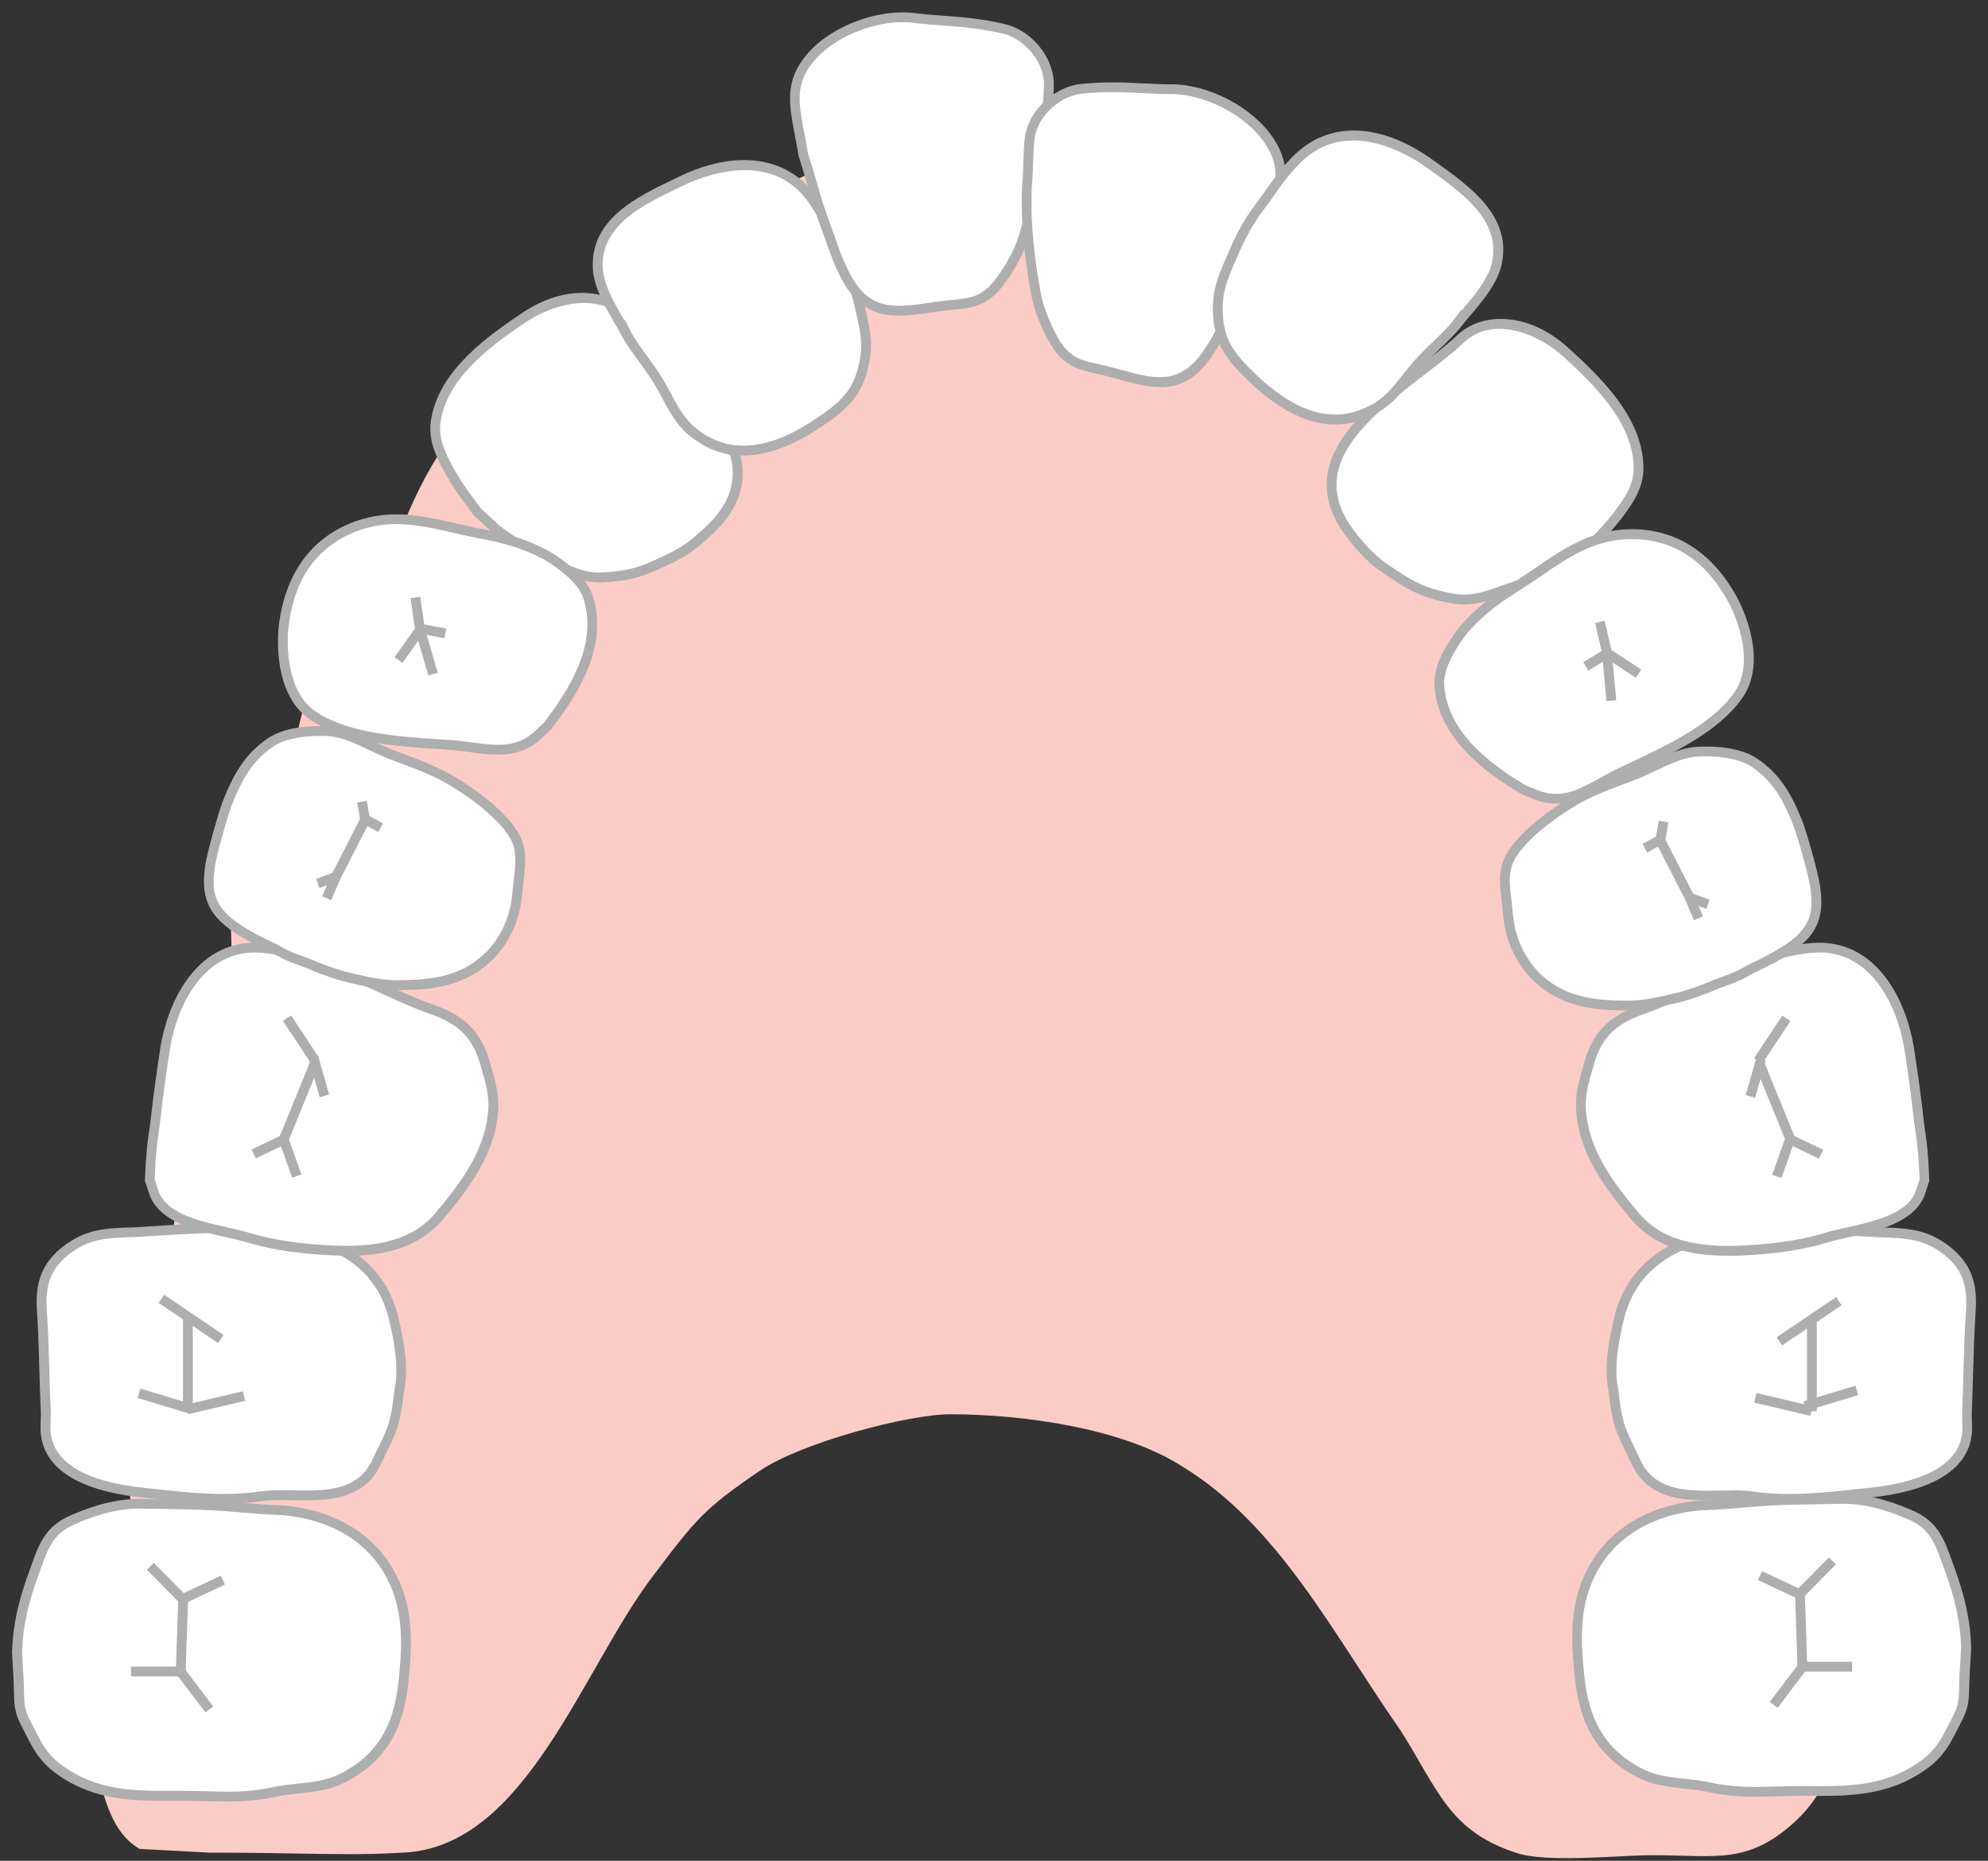 <svg width="156" height="146" viewBox="0 0 156 146" fill="none" xmlns="http://www.w3.org/2000/svg">
<rect x="0" y="0" width="156" height="146" fill="#333333" stroke="none"/>
<path d="M143.057 117.279C144.234 112.324 145.709 112.987 143.351 107.37C142.174 104.398 137.755 100.106 138.341 97.133C138.932 92.841 139.527 93.57 138.052 87.292C137.168 83.99 137.164 82.599 135.987 79.627C134.81 76.326 132.983 71.541 132.099 68.235C130.922 63.943 130.093 65.093 128.917 60.472C127.74 55.19 127.286 50.661 119.428 46.606C120.312 38.679 119.932 40.507 114.313 33.951C112.431 31.758 110.357 32.729 108.296 29.756C105.645 26.121 107.412 24.802 103.286 23.483C101.226 22.82 98.574 24.474 96.509 23.483C93.564 22.163 93.267 18.2 90.913 15.884C87.671 12.583 77.656 11.259 75.004 16.213C71.176 13.569 66.166 11.593 61.747 14.56C59.389 15.879 58.505 19.843 55.561 21.167C52.026 22.82 50.258 20.505 46.723 23.477C44.662 25.788 44.364 30.742 42.304 32.061C40.829 33.381 37.885 32.061 36.41 33.381C33.759 35.034 29.047 45.928 29.93 49.234C25.218 51.216 24.037 53.526 23.158 58.48C22.864 59.8 23.748 61.124 23.451 62.444C22.567 65.088 19.622 65.745 18.739 67.726C17.264 71.361 19.032 75.982 17.562 79.617C16.971 81.598 14.617 82.918 13.733 84.899C12.556 88.2 13.44 89.191 13.733 92.164C14.324 99.1 11.375 100.419 8.724 105.702C5.779 111.975 11.082 114.286 10.198 119.902C9.314 124.194 6.223 126.011 6.809 131.628C7.4 136.248 7.423 143.087 10.958 145.068L16.472 145.361C21.61 145.361 24.605 145.479 27.288 145.479C28.708 145.479 30.036 145.453 31.551 145.361C41.273 145.032 45.715 130.822 51.311 123.557C54.553 119.265 55.258 118.362 59.632 115.394C62.906 113.172 71.314 110.964 74.556 110.964C80.152 110.964 87.941 112.016 92.653 114.984C100.31 119.604 104.614 128.204 109.917 135.797C112.862 140.422 113.732 143.826 119.328 145.479C120.101 145.674 121.081 145.756 122.144 145.782C124.722 145.849 127.799 145.561 129.677 145.561C134.682 145.561 137.237 146.367 141.065 142.732C148.429 135.468 141.574 123.532 143.044 117.258L143.057 117.279Z" fill="#FBCCC5"/>
<path d="M57.001 33.926C55.292 30.666 51.535 27.616 49.513 25.064C47.44 22.364 43.359 23.303 40.906 25.064C38.078 26.949 34.686 29.526 34.188 33.105C33.998 34.548 34.614 35.708 35.246 36.899C36.123 38.409 36.38 38.681 37.473 40.18L38.936 41.515C40.727 42.907 41.538 43.092 43.359 44.098C43.749 44.314 44.129 44.514 44.514 44.688C45.356 45.079 46.198 45.335 47.193 45.289C48.764 45.227 49.888 45.022 51.273 44.411C53.419 43.461 54.034 43.092 55.543 41.71C58.417 39.081 58.32 36.442 57.001 33.921V33.926Z" fill="white"/>
<path d="M46.962 45.684C46.115 45.684 45.299 45.484 44.344 45.042C44 44.883 43.641 44.698 43.169 44.441C42.615 44.139 42.168 43.913 41.732 43.697C40.747 43.204 39.966 42.814 38.694 41.828L37.159 40.416L36.63 39.697C35.948 38.773 35.635 38.352 34.911 37.104L34.886 37.058C34.254 35.856 33.602 34.619 33.808 33.063C34.316 29.449 37.575 26.83 40.695 24.751C44.483 22.029 48.229 22.764 49.82 24.838C50.528 25.731 51.462 26.702 52.458 27.724C54.224 29.546 56.22 31.616 57.344 33.757C58.976 36.868 58.473 39.569 55.804 42.008C54.306 43.384 53.654 43.794 51.427 44.78C50.077 45.376 48.932 45.622 47.203 45.694C47.121 45.694 47.044 45.699 46.962 45.699V45.684ZM37.76 39.928L39.191 41.237C40.382 42.162 41.131 42.531 42.076 43.009C42.497 43.219 42.974 43.456 43.538 43.769C43.995 44.02 44.344 44.195 44.667 44.349C45.607 44.78 46.351 44.95 47.167 44.914C48.809 44.847 49.841 44.626 51.108 44.067C53.279 43.106 53.823 42.762 55.276 41.433C57.683 39.23 58.119 36.904 56.651 34.111C55.578 32.067 53.623 30.044 51.894 28.258C50.888 27.22 49.938 26.235 49.204 25.305C47.249 22.759 43.302 23.816 41.126 25.377C38.134 27.369 35.029 29.849 34.562 33.161C34.393 34.465 34.958 35.548 35.563 36.694C36.276 37.921 36.564 38.306 37.246 39.235L37.755 39.928H37.76Z" fill="#AEAEAE"/>
<path d="M67.787 25.529C67.73 25.241 67.663 24.948 67.591 24.635C67.196 22.905 66.817 21.436 66.006 19.891C65.154 18.207 64.8 17.113 63.696 15.583C61.228 12.159 56.927 12.523 53.422 14.223C50.614 15.583 46.842 17.211 46.899 20.856C46.899 22.494 48.048 24.271 48.91 25.76C48.828 25.596 48.741 25.426 48.669 25.252L49.147 26.165C49.075 26.032 48.992 25.893 48.91 25.76C49.691 27.3 50.825 28.512 51.672 29.929C52.051 30.555 52.349 31.151 52.662 31.711C53.201 32.681 53.776 33.538 54.864 34.257C57.933 36.393 61.412 35.094 64.312 33.117C66.196 31.854 67.33 30.843 67.792 28.563C68.043 27.418 67.982 26.525 67.787 25.529Z" fill="white"/>
<path d="M58.323 35.746C56.994 35.746 55.762 35.356 54.639 34.576C53.55 33.857 52.945 33.02 52.324 31.901C52.221 31.716 52.119 31.526 52.016 31.331C51.806 30.941 51.59 30.54 51.344 30.129C50.995 29.539 50.599 29 50.179 28.425C49.619 27.654 49.034 26.859 48.577 25.945L48.336 25.534C47.484 24.086 46.519 22.448 46.514 20.856C46.453 17.144 49.994 15.445 52.842 14.074L53.258 13.873C57.754 11.696 61.772 12.251 64.015 15.357C64.821 16.471 65.236 17.36 65.714 18.387C65.904 18.797 66.109 19.234 66.355 19.716C67.192 21.308 67.582 22.849 67.972 24.548C68.044 24.866 68.11 25.164 68.167 25.457C68.341 26.34 68.459 27.336 68.167 28.645C67.654 31.161 66.273 32.26 64.523 33.436C62.27 34.971 60.197 35.741 58.323 35.741V35.746ZM49.475 25.996C49.871 26.694 50.343 27.341 50.8 27.968C51.21 28.532 51.636 29.118 52.001 29.734C52.257 30.16 52.478 30.571 52.693 30.966C52.796 31.156 52.894 31.341 52.996 31.526C53.561 32.542 54.105 33.297 55.075 33.939C57.492 35.623 60.525 35.238 64.097 32.804C66.052 31.49 66.997 30.555 67.418 28.491C67.664 27.377 67.592 26.535 67.412 25.606C67.356 25.323 67.294 25.036 67.222 24.728C66.832 23.018 66.468 21.591 65.673 20.071C65.421 19.573 65.216 19.131 65.021 18.715C64.559 17.724 64.153 16.867 63.394 15.809C60.428 11.691 55.147 13.817 53.597 14.567L53.181 14.767C50.533 16.04 47.238 17.622 47.289 20.846C47.289 22.217 48.177 23.737 48.972 25.092L49.014 25.072L49.491 25.986H49.475V25.996Z" fill="#AEAEAE"/>
<path d="M82.059 10.18C82.094 8.983 82.331 7.556 82.3 6.411C82.151 4.367 80.437 2.663 78.8 2.278C76.034 1.626 74.027 1.703 71.743 1.415C69.12 1.087 65.548 2.283 63.655 4.455C61.622 6.796 62.464 8.686 63.034 12.167L63.388 13.291C63.993 15.355 64.07 15.787 64.881 18.015C65.317 19.211 65.543 19.951 65.964 20.875C66.087 21.152 66.231 21.445 66.406 21.773C68.33 25.373 71.071 24.32 74.299 23.966C76.003 23.802 77.101 23.812 78.338 22.256C78.718 21.768 79.061 21.244 79.374 20.7C79.795 19.961 80.155 19.18 80.391 18.333C81.166 15.833 81.884 12.886 82.048 10.185L82.059 10.18Z" fill="white"/>
<path d="M70.537 24.767C68.833 24.767 67.284 24.217 66.072 21.953C65.893 21.614 65.749 21.316 65.621 21.029C65.313 20.351 65.107 19.776 64.851 19.052C64.753 18.775 64.645 18.477 64.528 18.143C63.891 16.408 63.706 15.761 63.373 14.585C63.275 14.246 63.167 13.861 63.029 13.394L62.664 12.223C62.572 11.664 62.475 11.145 62.382 10.657C61.9 8.126 61.551 6.298 63.373 4.198C65.266 2.026 68.89 0.666 71.8 1.03C72.559 1.128 73.278 1.179 74.037 1.235C75.51 1.343 77.035 1.461 78.892 1.898C80.627 2.303 82.526 4.095 82.69 6.38C82.711 7.073 82.639 7.838 82.567 8.583C82.516 9.127 82.464 9.687 82.449 10.19V10.2C82.305 12.557 81.741 15.33 80.771 18.441C80.545 19.247 80.196 20.048 79.719 20.885C79.39 21.46 79.031 21.999 78.651 22.487C77.399 24.063 76.208 24.171 74.705 24.31L74.345 24.346C73.889 24.397 73.437 24.464 72.996 24.526C72.159 24.649 71.333 24.767 70.542 24.767H70.537ZM63.414 12.074L63.763 13.173C63.901 13.651 64.014 14.036 64.112 14.375C64.445 15.535 64.63 16.172 65.251 17.881C65.374 18.22 65.482 18.518 65.579 18.795C65.831 19.504 66.026 20.064 66.324 20.711C66.447 20.983 66.585 21.27 66.755 21.589C68.274 24.428 70.306 24.135 72.888 23.76C73.339 23.694 73.796 23.632 74.268 23.576L74.633 23.54C76.111 23.401 76.999 23.319 78.046 22.004C78.4 21.553 78.738 21.044 79.052 20.495C79.498 19.715 79.821 18.97 80.032 18.215C80.981 15.155 81.535 12.444 81.679 10.154C81.695 9.63 81.746 9.055 81.797 8.501C81.864 7.782 81.936 7.037 81.915 6.411C81.777 4.522 80.145 2.976 78.708 2.642C76.906 2.216 75.413 2.108 73.971 2.001C73.237 1.944 72.472 1.888 71.692 1.79C69.064 1.456 65.657 2.74 63.942 4.701C62.362 6.524 62.649 8.023 63.126 10.514C63.219 10.996 63.316 11.515 63.409 12.069L63.414 12.074Z" fill="#AEAEAE"/>
<path d="M30.72 123.708C29.58 121.47 27.666 119.986 25.408 119.185C24.309 118.794 23.139 118.553 21.923 118.492C20.353 118.43 19.608 118.343 17.879 118.204C15.729 118.029 13.64 118.045 11.248 117.988C9.349 117.942 7.604 118.43 5.849 119.185C3.837 120.001 3.401 121.321 2.708 123.267C1.892 125.464 1.389 127.415 1.328 129.674L1.394 130.861C1.589 133.186 1.302 133.72 1.928 135.04C2.744 136.611 3.165 137.756 4.597 138.809C8.143 141.417 11.879 140.796 15.708 140.919C17.72 140.981 19.537 141.042 21.487 140.606C22.139 140.467 22.806 140.395 23.473 140.323C24.602 140.2 25.716 140.077 26.701 139.599C30.345 137.838 31.412 135.014 31.726 131.307C31.977 128.668 31.977 126.091 30.72 123.703V123.708Z" fill="white"/>
<path d="M17.766 141.351C17.11 141.351 16.453 141.33 15.78 141.31H15.693C14.975 141.284 14.251 141.284 13.553 141.289C10.504 141.305 7.348 141.315 4.366 139.123C3.073 138.173 2.565 137.161 1.923 135.888C1.816 135.672 1.703 135.451 1.585 135.22C1.123 134.25 1.112 133.66 1.092 132.684C1.082 132.222 1.071 131.652 1.01 130.892L0.943 129.696C1 127.58 1.42 125.629 2.349 123.129L2.38 123.041C3.068 121.095 3.566 119.694 5.706 118.826C7.748 117.948 9.524 117.563 11.259 117.604C11.895 117.619 12.511 117.63 13.111 117.64C14.764 117.666 16.319 117.691 17.91 117.82L19.034 117.912C20.04 117.999 20.764 118.061 21.944 118.107C23.176 118.169 24.382 118.41 25.542 118.821C28.036 119.704 29.945 121.332 31.064 123.529C32.398 126.061 32.352 128.782 32.111 131.344C31.834 134.63 31.002 137.952 26.871 139.949C25.803 140.463 24.587 140.591 23.514 140.709L23.422 140.719C22.806 140.786 22.17 140.858 21.569 140.986C20.276 141.279 19.029 141.351 17.771 141.351H17.766ZM14.235 140.514C14.728 140.514 15.221 140.514 15.719 140.535H15.806C17.802 140.596 19.532 140.653 21.4 140.227C22.047 140.088 22.703 140.016 23.335 139.949L23.427 139.939C24.489 139.826 25.583 139.708 26.532 139.251C30.32 137.423 31.079 134.337 31.341 131.272C31.572 128.823 31.618 126.235 30.381 123.878C29.355 121.855 27.589 120.356 25.285 119.54C24.197 119.155 23.063 118.929 21.913 118.867C20.723 118.821 19.989 118.759 18.978 118.672L17.859 118.58C16.293 118.451 14.749 118.431 13.111 118.4C12.511 118.39 11.89 118.379 11.254 118.364C9.596 118.318 7.984 118.682 6.014 119.529C4.192 120.269 3.786 121.409 3.119 123.293L3.088 123.385C2.18 125.84 1.785 127.657 1.728 129.675L1.795 130.83C1.857 131.601 1.872 132.186 1.882 132.658C1.903 133.588 1.908 134.055 2.293 134.866C2.411 135.087 2.524 135.313 2.632 135.529C3.253 136.761 3.699 137.649 4.844 138.491C7.62 140.53 10.499 140.519 13.573 140.509C13.799 140.509 14.03 140.509 14.261 140.509L14.235 140.514Z" fill="#AEAEAE"/>
<path d="M13.988 125.479L13.796 131.134L14.566 131.16L14.757 125.505L13.988 125.479Z" fill="#AEAEAE"/>
<path d="M17.326 123.628L14.187 125.105L14.515 125.802L17.654 124.324L17.326 123.628Z" fill="#AEAEAE"/>
<path d="M12.066 122.619L11.518 123.16L14.093 125.768L14.641 125.227L12.066 122.619Z" fill="#AEAEAE"/>
<path d="M14.473 130.908L13.86 131.374L16.119 134.357L16.733 133.892L14.473 130.908Z" fill="#AEAEAE"/>
<path d="M14.175 130.759H10.279V131.529H14.175V130.759Z" fill="#AEAEAE"/>
<path d="M30.91 103.522C30.058 99.892 27.533 98.038 24.398 97.139C19.999 95.876 14.395 96.482 10.469 96.677C8.329 96.754 6.887 96.78 5.157 98.12C3.556 99.404 3.145 100.836 3.284 102.854C3.469 105.56 3.469 108.266 3.592 110.905C3.582 111.28 3.576 111.593 3.566 111.911C3.474 115.67 7.97 116.794 11.357 117.128C14.303 117.452 17.433 117.842 20.395 117.41C21.447 117.262 22.447 117.313 23.494 117.328C23.946 117.333 24.403 117.333 24.88 117.308C26.953 117.231 28.698 116.615 29.561 114.684C29.961 113.811 30.674 112.502 30.905 111.603C31.208 110.433 31.193 109.935 31.341 108.995C31.695 107.306 31.305 105.221 30.91 103.517V103.522Z" fill="white"/>
<path d="M17.536 117.982C15.622 117.982 13.692 117.772 11.804 117.561L11.316 117.51C5.922 116.976 3.11 115.04 3.182 111.903L3.207 110.897C3.156 109.844 3.125 108.756 3.094 107.657C3.053 106.091 3.007 104.473 2.899 102.882C2.74 100.561 3.325 99.098 4.916 97.824C6.718 96.428 8.237 96.376 10.341 96.299H10.454C11.013 96.269 11.614 96.233 12.24 96.192C15.997 95.96 20.677 95.673 24.501 96.772C28.211 97.84 30.495 100.078 31.28 103.436C31.701 105.244 32.086 107.328 31.717 109.084C31.676 109.356 31.645 109.608 31.614 109.844C31.547 110.378 31.491 110.881 31.275 111.708C31.096 112.401 30.659 113.294 30.274 114.08C30.141 114.357 30.013 114.619 29.905 114.85C29.089 116.668 27.447 117.602 24.891 117.695C24.383 117.725 23.895 117.72 23.485 117.715L22.971 117.705C22.109 117.69 21.298 117.669 20.446 117.792C19.482 117.931 18.506 117.987 17.531 117.987L17.536 117.982ZM17.608 96.741C15.761 96.741 13.939 96.854 12.291 96.957C11.66 96.998 11.06 97.034 10.495 97.059H10.377C8.345 97.136 7 97.182 5.399 98.425C4.013 99.529 3.531 100.766 3.674 102.825C3.787 104.437 3.828 106.06 3.875 107.636C3.905 108.73 3.936 109.813 3.987 110.886L3.962 111.918C3.88 115.292 7.965 116.406 11.403 116.745L11.896 116.801C14.698 117.109 17.603 117.433 20.349 117.027C21.262 116.899 22.145 116.914 23.002 116.935L23.51 116.945C23.905 116.945 24.378 116.955 24.87 116.924C27.149 116.842 28.529 116.082 29.222 114.532C29.33 114.296 29.463 114.024 29.602 113.741C29.972 112.986 30.387 112.134 30.547 111.513C30.747 110.737 30.803 110.28 30.865 109.746C30.895 109.5 30.926 109.243 30.972 108.94C31.316 107.302 30.926 105.233 30.547 103.611C29.818 100.504 27.775 98.507 24.301 97.511C22.248 96.921 19.918 96.746 17.619 96.746L17.608 96.741Z" fill="#AEAEAE"/>
<path d="M15.13 103.266H14.36V110.572H15.13V103.266Z" fill="#AEAEAE"/>
<path d="M12.882 101.588L12.45 102.226L17.113 105.383L17.544 104.745L12.882 101.588Z" fill="#AEAEAE"/>
<path d="M19.062 109.158L14.66 110.194L14.837 110.944L19.238 109.908L19.062 109.158Z" fill="#AEAEAE"/>
<path d="M11.024 108.949L10.8 109.686L14.877 110.923L15.1 110.186L11.024 108.949Z" fill="#AEAEAE"/>
<path d="M38.001 83.218C37.667 82.125 37.18 81.313 36.518 80.677C35.81 79.999 34.896 79.522 33.731 79.131C29.399 77.56 25.191 74.731 20.48 74.356C16.082 74.043 13.608 78.151 12.946 82.299C12.679 83.983 12.376 86.232 12.186 87.927C12.063 89.123 11.873 89.436 11.745 92.579L12.094 93.641C13.038 96.091 17.211 96.44 19.346 97.066C21.168 97.631 23.174 97.918 25.058 98.047C25.699 98.093 26.351 98.129 27.003 98.134C29.784 98.16 32.535 97.662 34.419 95.469C36.431 93.082 38.437 90.442 38.689 87.177C38.817 85.796 38.376 84.538 37.996 83.218H38.001Z" fill="white"/>
<path d="M27.213 98.521C27.141 98.521 27.074 98.521 27.008 98.521C26.412 98.521 25.771 98.485 25.042 98.434C22.856 98.29 20.905 97.951 19.248 97.438C18.822 97.315 18.298 97.197 17.739 97.073C15.435 96.56 12.571 95.923 11.75 93.787L11.37 92.642V92.57C11.467 90.301 11.591 89.49 11.698 88.771C11.739 88.494 11.78 88.232 11.816 87.898C12.006 86.199 12.309 83.929 12.576 82.25C13.217 78.22 15.681 73.635 20.515 73.984C23.749 74.24 26.746 75.627 29.645 76.967C31.031 77.609 32.463 78.271 33.869 78.779C35.142 79.205 36.076 79.724 36.789 80.407C37.513 81.095 38.032 81.983 38.375 83.113L38.514 83.59C38.853 84.74 39.197 85.932 39.084 87.22C38.822 90.599 36.789 93.274 34.721 95.728C32.591 98.203 29.466 98.532 27.218 98.532L27.213 98.521ZM12.135 92.529L12.463 93.525C13.13 95.261 15.773 95.846 17.898 96.319C18.468 96.447 19.007 96.565 19.463 96.699C21.07 97.197 22.963 97.52 25.093 97.664C25.807 97.715 26.438 97.746 27.013 97.751C27.069 97.751 27.126 97.751 27.182 97.751C30.436 97.751 32.648 96.945 34.131 95.22C36.112 92.868 38.067 90.306 38.309 87.148C38.411 85.998 38.098 84.93 37.77 83.801L37.631 83.334C37.323 82.317 36.882 81.567 36.251 80.961C35.619 80.361 34.783 79.898 33.608 79.508C32.16 78.985 30.713 78.312 29.312 77.665C26.474 76.351 23.538 74.995 20.449 74.749C16.133 74.436 13.915 78.661 13.325 82.368C13.058 84.037 12.755 86.291 12.571 87.98C12.535 88.324 12.494 88.596 12.448 88.889C12.345 89.582 12.227 90.363 12.135 92.534V92.529Z" fill="#AEAEAE"/>
<path d="M24.403 83.14L21.904 89.269L22.617 89.559L25.116 83.431L24.403 83.14Z" fill="#AEAEAE"/>
<path d="M22.613 89.228L21.888 89.486L22.924 92.403L23.649 92.145L22.613 89.228Z" fill="#AEAEAE"/>
<path d="M22.098 89.067L19.741 90.194L20.073 90.889L22.43 89.763L22.098 89.067Z" fill="#AEAEAE"/>
<path d="M24.991 82.949L24.251 83.161L25.09 86.093L25.83 85.881L24.991 82.949Z" fill="#AEAEAE"/>
<path d="M22.843 79.673L22.201 80.099L24.414 83.442L25.055 83.017L22.843 79.673Z" fill="#AEAEAE"/>
<path d="M40.425 65.689C40.168 65.212 39.793 64.74 39.367 64.288C38.341 63.194 36.965 62.208 35.903 61.546C34.271 60.478 32.388 59.852 30.566 59.158C29.123 58.594 27.553 57.587 25.983 57.397C24.474 57.274 22.452 57.423 21.22 58.265C19.454 59.472 18.623 61.022 17.807 63.097C17.432 64.165 16.652 66.87 16.488 67.959C16.031 71.009 17.037 72.349 21.523 74.428L22.328 74.87C23.555 75.445 23.724 75.368 24.664 75.81C25.48 76.123 26.537 76.528 27.414 76.713C28.466 76.965 29.385 77.18 30.381 77.263C30.632 77.283 30.889 77.299 31.156 77.299C33.917 77.299 36.468 77.001 38.541 74.86C39.86 73.417 40.486 71.717 40.614 69.833C40.737 68.39 41.117 67.004 40.425 65.684V65.689Z" fill="white"/>
<path d="M31.156 77.685C30.879 77.685 30.612 77.665 30.351 77.644C29.334 77.562 28.416 77.341 27.353 77.09C26.399 76.884 25.27 76.448 24.526 76.16C24.079 75.955 23.828 75.868 23.54 75.765C23.212 75.652 22.837 75.524 22.165 75.21L21.338 74.759C16.75 72.633 15.621 71.154 16.109 67.894C16.283 66.744 17.089 63.966 17.443 62.96C18.305 60.772 19.198 59.175 21.005 57.938C22.637 56.824 25.254 56.942 26.014 57.009C27.163 57.147 28.262 57.666 29.324 58.174C29.807 58.405 30.263 58.621 30.71 58.796L31.464 59.078C33.045 59.668 34.677 60.274 36.119 61.219C36.93 61.727 38.48 62.77 39.655 64.022C40.153 64.551 40.517 65.039 40.769 65.506C41.38 66.677 41.236 67.879 41.092 69.039C41.056 69.316 41.026 69.588 41 69.871C40.861 71.955 40.148 73.675 38.829 75.123C36.535 77.49 33.671 77.685 31.161 77.685H31.156ZM25.044 57.743C23.776 57.743 22.344 57.959 21.436 58.58C19.783 59.709 18.988 61.142 18.162 63.232C17.777 64.325 17.022 66.97 16.863 68.012C16.463 70.697 17.099 71.95 21.682 74.076L22.509 74.528C23.125 74.815 23.458 74.928 23.787 75.041C24.084 75.144 24.366 75.241 24.823 75.452C25.521 75.719 26.619 76.14 27.492 76.33C28.559 76.581 29.453 76.797 30.412 76.874C30.659 76.895 30.9 76.91 31.156 76.91C34.154 76.91 36.391 76.52 38.264 74.589C39.455 73.285 40.102 71.714 40.23 69.804C40.256 69.506 40.292 69.224 40.322 68.936C40.456 67.848 40.579 66.816 40.081 65.861C39.861 65.45 39.532 65.019 39.086 64.541C37.972 63.355 36.484 62.354 35.698 61.861C34.323 60.962 32.732 60.367 31.192 59.792L30.428 59.504C29.955 59.319 29.463 59.088 28.991 58.862C27.985 58.385 26.943 57.887 25.932 57.769C25.649 57.743 25.352 57.733 25.039 57.733L25.044 57.743Z" fill="#AEAEAE"/>
<path d="M28.318 64.121L25.996 68.66L26.682 69.011L29.003 64.472L28.318 64.121Z" fill="#AEAEAE"/>
<path d="M26.199 68.451L24.803 68.954L25.064 69.678L26.46 69.176L26.199 68.451Z" fill="#AEAEAE"/>
<path d="M25.983 68.691L25.284 70.324L25.992 70.627L26.69 68.994L25.983 68.691Z" fill="#AEAEAE"/>
<path d="M28.782 62.833L28.024 62.967L28.276 64.398L29.034 64.264L28.782 62.833Z" fill="#AEAEAE"/>
<path d="M28.858 63.959L28.492 64.637L29.685 65.28L30.05 64.602L28.858 63.959Z" fill="#AEAEAE"/>
<path d="M42.916 43.584C42.823 43.532 42.721 43.495 42.629 43.443C41.033 42.58 39.217 42.14 37.434 41.825C33.919 41.115 30.972 39.971 27.45 41.492C24.161 42.915 22.607 45.825 22.234 49.342C22.044 51.778 22.502 54.841 24.664 56.221C27.571 58.119 32.135 58.214 35.463 58.463C36.201 58.515 36.907 58.629 37.598 58.717C39.17 58.916 40.629 58.967 42.014 57.86L42.928 57.016C45.129 54.194 47.379 50.475 46.127 46.78C45.68 45.472 44.065 44.28 42.916 43.584Z" fill="white"/>
<path d="M41.03 58.867C39.869 59.323 38.683 59.237 37.548 59.098C37.356 59.074 37.163 59.045 36.967 59.022C36.466 58.954 35.954 58.885 35.432 58.847C35.073 58.817 34.694 58.795 34.309 58.77C31.109 58.553 27.125 58.291 24.454 56.543C21.732 54.804 21.728 50.906 21.853 49.313C22.277 45.323 24.157 42.5 27.299 41.135C30.347 39.828 32.997 40.426 35.801 41.068C36.359 41.196 36.928 41.326 37.51 41.445C39.057 41.72 41.066 42.162 42.809 43.105C42.844 43.124 42.884 43.141 42.919 43.161C42.981 43.191 43.048 43.221 43.105 43.253C44.149 43.891 45.975 45.172 46.482 46.66C47.835 50.669 45.27 54.627 43.221 57.257L43.178 57.301L42.268 58.144C41.861 58.469 41.446 58.704 41.025 58.869L41.03 58.867ZM27.889 41.725C27.793 41.763 27.698 41.8 27.599 41.844C24.686 43.103 23.009 45.643 22.614 49.383C22.527 50.51 22.425 54.339 24.867 55.896C27.373 57.532 31.247 57.793 34.36 57.999C34.75 58.023 35.125 58.052 35.487 58.075C36.032 58.115 36.556 58.185 37.068 58.255C37.26 58.279 37.453 58.308 37.642 58.327C39.138 58.512 40.479 58.587 41.77 57.55L42.64 56.746C44.575 54.26 46.992 50.542 45.76 46.9C45.333 45.644 43.674 44.492 42.718 43.913C42.681 43.888 42.637 43.873 42.597 43.855C42.544 43.832 42.49 43.809 42.44 43.779C40.803 42.894 38.954 42.483 37.364 42.197C36.764 42.074 36.191 41.947 35.626 41.815C32.925 41.199 30.581 40.663 27.887 41.72L27.889 41.725Z" fill="#AEAEAE"/>
<path d="M32.577 49.455L33.612 52.998L34.351 52.783L33.316 49.239L32.577 49.455Z" fill="#AEAEAE"/>
<path d="M32.685 49.134L30.957 51.565L31.585 52.011L33.312 49.581L32.685 49.134Z" fill="#AEAEAE"/>
<path d="M32.212 46.937L32.575 49.395L33.337 49.283L32.973 46.825L32.212 46.937Z" fill="#AEAEAE"/>
<path d="M33.074 48.962L32.937 49.72L34.877 50.071L35.014 49.313L33.074 48.962Z" fill="#AEAEAE"/>
<path d="M128.582 36.809C128.612 33.19 125.635 30.146 123.12 27.867C120.958 25.765 117.055 24.235 114.607 26.601C112.237 28.829 108.067 31.292 105.897 34.266C104.223 36.56 103.737 39.161 106.193 42.184C107.483 43.773 108.037 44.234 110.02 45.484C111.305 46.293 112.382 46.66 113.926 46.953C114.904 47.145 115.775 47.009 116.664 46.752C117.066 46.636 117.471 46.493 117.893 46.338C119.843 45.611 120.672 45.552 122.649 44.434L124.287 43.328C125.595 42.002 125.884 41.77 126.973 40.411C127.768 39.319 128.552 38.268 128.577 36.813L128.582 36.809Z" fill="white"/>
<path d="M114.093 47.371C114.011 47.359 113.935 47.348 113.855 47.331C112.159 47.011 111.063 46.599 109.817 45.806C107.763 44.509 107.174 44.001 105.894 42.42C103.613 39.615 103.512 36.875 105.585 34.032C107.012 32.08 109.291 30.326 111.305 28.783C112.436 27.913 113.507 27.096 114.339 26.312C116.212 24.498 120.026 24.323 123.381 27.584C126.152 30.093 128.991 33.157 128.962 36.807C128.931 38.376 128.104 39.509 127.303 40.604L127.27 40.646C126.366 41.773 125.999 42.145 125.188 42.958L124.5 43.645L122.862 44.751C121.429 45.56 120.606 45.827 119.553 46.169C119.095 46.319 118.615 46.476 118.028 46.695C117.517 46.884 117.135 47.014 116.776 47.121C115.767 47.418 114.93 47.496 114.093 47.371ZM118.423 25.86C117.143 25.67 115.872 25.912 114.872 26.879C114.004 27.695 112.921 28.525 111.773 29.403C109.8 30.916 107.568 32.629 106.206 34.493C104.343 37.045 104.437 39.41 106.49 41.937C107.731 43.466 108.218 43.887 110.225 45.156C111.401 45.897 112.389 46.267 113.999 46.573C114.8 46.729 115.567 46.672 116.559 46.383C116.901 46.283 117.272 46.157 117.761 45.975C118.366 45.749 118.872 45.585 119.32 45.439C120.328 45.111 121.124 44.851 122.461 44.099L124.041 43.032L124.646 42.421C125.463 41.603 125.798 41.263 126.677 40.169C127.452 39.111 128.169 38.127 128.195 36.802C128.22 33.458 125.513 30.553 122.856 28.149C121.758 27.088 120.083 26.102 118.418 25.854L118.423 25.86Z" fill="#AEAEAE"/>
<path d="M99.573 11.021C97.961 8.634 94.569 7.001 91.926 7.001C89.626 7.001 87.645 6.677 84.818 6.975C83.139 7.155 81.23 8.634 80.83 10.641C80.655 11.771 80.717 13.219 80.599 14.41C80.424 17.111 80.773 20.13 81.23 22.702C81.364 23.57 81.62 24.391 81.949 25.177C82.19 25.757 82.467 26.317 82.785 26.851C83.822 28.545 84.91 28.674 86.578 29.048C89.739 29.803 92.326 31.184 94.687 27.852C94.897 27.549 95.077 27.277 95.236 27.015C95.77 26.152 96.083 25.444 96.668 24.309C97.751 22.204 97.879 21.778 98.736 19.806L99.229 18.733C100.23 15.35 101.297 13.583 99.573 11.006V11.021Z" fill="white"/>
<path d="M91.029 30.367C89.992 30.367 88.914 30.075 87.816 29.772C87.385 29.654 86.943 29.53 86.492 29.422L86.148 29.346C84.67 29.022 83.505 28.76 82.458 27.05C82.14 26.516 81.852 25.936 81.596 25.325C81.226 24.437 80.98 23.595 80.857 22.763C80.287 19.564 80.071 16.74 80.22 14.389C80.272 13.875 80.287 13.316 80.302 12.771C80.328 12.027 80.349 11.257 80.451 10.589C80.903 8.325 83.007 6.785 84.783 6.595C86.687 6.394 88.211 6.466 89.684 6.543C90.444 6.579 91.162 6.615 91.932 6.615C94.862 6.615 98.285 8.417 99.897 10.805C101.447 13.121 100.872 14.892 100.077 17.341C99.923 17.814 99.758 18.317 99.599 18.861L99.579 18.912L99.086 19.985C98.896 20.422 98.737 20.786 98.599 21.115C98.116 22.239 97.849 22.861 97.007 24.504C96.843 24.817 96.705 25.099 96.576 25.361C96.233 26.049 95.956 26.599 95.565 27.235C95.401 27.502 95.222 27.779 95.006 28.093C93.759 29.854 92.43 30.383 91.034 30.383L91.029 30.367ZM87.292 7.226C86.538 7.226 85.737 7.257 84.86 7.355C83.397 7.509 81.58 8.838 81.206 10.713C81.113 11.318 81.093 12.063 81.067 12.787C81.052 13.341 81.031 13.921 80.98 14.445C80.836 16.725 81.046 19.487 81.606 22.635C81.724 23.415 81.95 24.196 82.299 25.027C82.54 25.608 82.812 26.152 83.11 26.655C83.982 28.088 84.855 28.277 86.302 28.596L86.656 28.673C87.123 28.786 87.57 28.909 88.011 29.027C90.52 29.715 92.501 30.259 94.365 27.631C94.57 27.333 94.744 27.071 94.898 26.814C95.273 26.203 95.54 25.674 95.879 24.997C96.012 24.735 96.15 24.452 96.315 24.134C97.146 22.517 97.408 21.906 97.885 20.797C98.024 20.473 98.183 20.104 98.378 19.657L98.86 18.604C99.019 18.065 99.184 17.562 99.338 17.095C100.118 14.687 100.59 13.233 99.25 11.231C97.793 9.069 94.575 7.38 91.922 7.38C91.136 7.38 90.372 7.344 89.638 7.303C88.883 7.267 88.114 7.226 87.287 7.226H87.292Z" fill="#AEAEAE"/>
<path d="M152.902 122.888C152.209 120.942 151.773 119.623 149.761 118.806C148.001 118.051 146.261 117.569 144.362 117.61C141.97 117.666 139.882 117.651 137.731 117.826C136.002 117.964 135.252 118.051 133.687 118.113C132.476 118.175 131.301 118.416 130.202 118.806C127.949 119.607 126.035 121.091 124.896 123.33C123.638 125.717 123.638 128.295 123.89 130.934C124.203 134.641 125.27 137.47 128.914 139.226C129.905 139.698 131.013 139.827 132.142 139.95C132.804 140.022 133.477 140.094 134.128 140.232C136.074 140.674 137.895 140.607 139.907 140.546C143.736 140.417 147.472 141.044 151.018 138.435C152.45 137.383 152.871 136.238 153.687 134.667C154.313 133.347 154.026 132.813 154.221 130.487L154.288 129.301C154.226 127.037 153.723 125.091 152.907 122.893L152.902 122.888Z" fill="white"/>
<path d="M137.844 140.972C136.581 140.972 135.334 140.895 134.041 140.602C133.446 140.474 132.809 140.407 132.193 140.335L132.101 140.325C131.028 140.212 129.817 140.078 128.75 139.57C124.613 137.573 123.787 134.251 123.51 130.96C123.269 128.397 123.222 125.676 124.557 123.145C125.67 120.952 127.585 119.325 130.079 118.437C131.234 118.026 132.445 117.785 133.672 117.723C134.852 117.677 135.581 117.615 136.587 117.528L137.705 117.435C139.296 117.307 140.851 117.281 142.504 117.256C143.104 117.245 143.72 117.235 144.362 117.22C146.112 117.179 147.877 117.569 149.925 118.447C152.055 119.315 152.553 120.716 153.24 122.657L153.276 122.75C154.205 125.25 154.621 127.201 154.683 129.281L154.616 130.503C154.554 131.273 154.539 131.848 154.529 132.305C154.508 133.28 154.498 133.866 154.041 134.826C153.913 135.067 153.805 135.293 153.697 135.504C153.056 136.777 152.548 137.788 151.254 138.738C148.273 140.931 145.111 140.92 142.068 140.905C141.365 140.905 140.641 140.9 139.928 140.926H139.84C139.168 140.946 138.511 140.967 137.854 140.967L137.844 140.972ZM144.613 117.99C144.531 117.99 144.449 117.99 144.367 117.99C143.725 118.005 143.11 118.016 142.504 118.026C140.867 118.052 139.322 118.077 137.757 118.206L136.643 118.298C135.627 118.385 134.893 118.447 133.697 118.493C132.548 118.555 131.413 118.775 130.325 119.166C128.021 119.982 126.256 121.481 125.229 123.499C123.987 125.861 124.033 128.449 124.264 130.893C124.526 133.958 125.286 137.049 129.073 138.877C130.023 139.329 131.116 139.447 132.173 139.565L132.265 139.575C132.902 139.642 133.553 139.714 134.195 139.853C136.073 140.279 137.798 140.222 139.794 140.161H139.881C140.61 140.135 141.339 140.135 142.047 140.14C145.106 140.155 148.001 140.161 150.777 138.122C151.921 137.28 152.368 136.392 152.989 135.16C153.097 134.944 153.21 134.718 153.333 134.482C153.713 133.686 153.718 133.219 153.738 132.289C153.749 131.817 153.759 131.232 153.826 130.446L153.892 129.27C153.836 127.288 153.441 125.466 152.532 123.017L152.496 122.914C151.829 121.03 151.424 119.895 149.607 119.155C147.729 118.349 146.179 117.985 144.608 117.985L144.613 117.99Z" fill="#AEAEAE"/>
<path d="M141.63 125.089L140.861 125.114L141.049 130.769L141.818 130.744L141.63 125.089Z" fill="#AEAEAE"/>
<path d="M138.271 123.274L137.944 123.971L141.084 125.447L141.411 124.75L138.271 123.274Z" fill="#AEAEAE"/>
<path d="M143.521 122.193L140.945 124.799L141.492 125.341L144.069 122.734L143.521 122.193Z" fill="#AEAEAE"/>
<path d="M141.143 130.547L138.879 133.533L139.493 133.999L141.756 131.012L141.143 130.547Z" fill="#AEAEAE"/>
<path d="M145.333 130.384H141.437V131.154H145.333V130.384Z" fill="#AEAEAE"/>
<path d="M152.783 98.122C151.054 96.782 149.611 96.756 147.471 96.679C143.545 96.479 137.941 95.878 133.543 97.141C130.407 98.04 127.882 99.888 127.03 103.524C126.63 105.228 126.24 107.313 126.599 109.002C126.748 109.942 126.732 110.44 127.035 111.61C127.266 112.509 127.984 113.818 128.38 114.691C129.242 116.616 130.987 117.238 133.06 117.315C133.538 117.34 133.994 117.34 134.446 117.335C135.493 117.32 136.494 117.269 137.546 117.417C140.507 117.849 143.643 117.458 146.583 117.135C149.971 116.801 154.466 115.677 154.374 111.918C154.369 111.605 154.359 111.292 154.348 110.912C154.472 108.268 154.472 105.567 154.656 102.861C154.795 100.848 154.384 99.411 152.783 98.127V98.122Z" fill="white"/>
<path d="M140.405 117.987C139.425 117.987 138.45 117.931 137.485 117.792C136.638 117.674 135.822 117.69 134.96 117.705L134.447 117.715C134.036 117.72 133.549 117.725 133.035 117.695C130.485 117.602 128.842 116.668 128.026 114.845C127.924 114.619 127.795 114.357 127.657 114.08C127.272 113.294 126.836 112.401 126.656 111.708C126.446 110.881 126.384 110.378 126.317 109.844C126.287 109.603 126.261 109.356 126.215 109.064C125.85 107.328 126.23 105.244 126.651 103.436C127.441 100.078 129.72 97.84 133.43 96.772C137.259 95.673 141.934 95.96 145.691 96.192C146.317 96.233 146.918 96.269 147.482 96.294H147.59C149.694 96.371 151.213 96.422 153.015 97.819C154.611 99.098 155.191 100.566 155.032 102.882C154.924 104.484 154.878 106.106 154.832 107.677C154.801 108.766 154.77 109.849 154.724 110.927L154.749 111.908C154.826 115.045 152.009 116.986 146.61 117.515L146.127 117.566C144.239 117.777 142.309 117.987 140.395 117.987H140.405ZM135.853 116.924C136.423 116.924 137.002 116.945 137.598 117.032C140.349 117.433 143.248 117.114 146.056 116.801L146.543 116.75C149.987 116.411 154.072 115.297 153.99 111.929L153.964 110.922C154.016 109.829 154.046 108.745 154.072 107.662C154.113 106.086 154.159 104.453 154.272 102.835C154.416 100.777 153.928 99.544 152.543 98.435C150.941 97.198 149.602 97.152 147.57 97.08H147.457C146.882 97.049 146.281 97.008 145.65 96.972C141.95 96.746 137.346 96.458 133.646 97.521C130.177 98.517 128.134 100.515 127.4 103.621C127.02 105.244 126.63 107.318 126.969 108.935C127.02 109.254 127.051 109.51 127.082 109.762C127.144 110.291 127.2 110.748 127.4 111.528C127.559 112.149 127.975 113.002 128.344 113.757C128.483 114.039 128.616 114.306 128.724 114.542C129.417 116.093 130.798 116.853 133.071 116.94C133.569 116.966 134.036 116.966 134.436 116.96L134.944 116.95C135.242 116.945 135.545 116.94 135.848 116.94L135.853 116.924Z" fill="#AEAEAE"/>
<path d="M142.566 103.424H141.797V110.73H142.566V103.424Z" fill="#AEAEAE"/>
<path d="M144.079 101.769L139.415 104.924L139.846 105.562L144.51 102.407L144.079 101.769Z" fill="#AEAEAE"/>
<path d="M137.83 109.299L137.654 110.049L142.055 111.085L142.232 110.335L137.83 109.299Z" fill="#AEAEAE"/>
<path d="M145.592 108.721L141.516 109.958L141.739 110.695L145.816 109.458L145.592 108.721Z" fill="#AEAEAE"/>
<path d="M150.574 87.942C150.384 86.248 150.081 83.999 149.815 82.315C149.152 78.166 146.679 74.059 142.281 74.372C137.569 74.747 133.361 77.576 129.029 79.147C127.864 79.537 126.951 80.015 126.243 80.692C125.58 81.329 125.093 82.14 124.759 83.234C124.385 84.553 123.943 85.811 124.066 87.193C124.318 90.458 126.33 93.097 128.336 95.485C130.22 97.677 132.971 98.17 135.752 98.15C136.404 98.144 137.051 98.109 137.697 98.062C139.581 97.939 141.588 97.646 143.41 97.082C145.545 96.455 149.722 96.106 150.661 93.657L151.01 92.594C150.882 89.452 150.697 89.139 150.569 87.942H150.574Z" fill="white"/>
<path d="M135.552 98.525C133.304 98.525 130.173 98.197 128.049 95.727C125.98 93.273 123.948 90.598 123.686 87.214C123.568 85.93 123.917 84.739 124.256 83.589L124.389 83.122C124.738 81.982 125.257 81.099 125.975 80.411C126.689 79.728 127.623 79.21 128.906 78.778C130.307 78.27 131.739 77.608 133.124 76.966C136.024 75.626 139.021 74.239 142.249 73.983C147.094 73.644 149.552 78.219 150.194 82.249C150.461 83.913 150.764 86.182 150.954 87.897C150.989 88.231 151.03 88.498 151.072 88.775C151.179 89.494 151.302 90.31 151.395 92.575V92.646L151.025 93.776C150.199 95.933 147.33 96.569 145.031 97.083C144.472 97.206 143.948 97.324 143.517 97.452C141.864 97.966 139.914 98.299 137.723 98.448C137.004 98.505 136.358 98.531 135.757 98.536C135.69 98.536 135.619 98.536 135.552 98.536V98.525ZM142.752 74.732C142.609 74.732 142.46 74.737 142.311 74.748C139.221 74.994 136.286 76.35 133.453 77.664C132.052 78.311 130.604 78.978 129.162 79.502C127.982 79.897 127.14 80.36 126.509 80.96C125.878 81.566 125.436 82.321 125.128 83.332L124.995 83.8C124.661 84.934 124.348 86.002 124.456 87.147C124.697 90.31 126.653 92.872 128.639 95.229C130.122 96.949 132.329 97.755 135.588 97.755C135.644 97.755 135.701 97.755 135.757 97.755C136.342 97.75 136.968 97.719 137.677 97.668C139.812 97.524 141.7 97.201 143.301 96.703C143.763 96.569 144.302 96.446 144.872 96.318C146.997 95.845 149.64 95.255 150.312 93.504L150.635 92.523C150.543 90.351 150.425 89.571 150.322 88.878C150.281 88.59 150.235 88.313 150.199 87.969C150.009 86.264 149.706 84.01 149.445 82.362C148.875 78.783 146.786 74.727 142.763 74.727L142.752 74.732Z" fill="#AEAEAE"/>
<path d="M138.387 83.2L137.674 83.49L140.169 89.62L140.882 89.329L138.387 83.2Z" fill="#AEAEAE"/>
<path d="M140.098 89.258L139.063 92.175L139.789 92.433L140.824 89.515L140.098 89.258Z" fill="#AEAEAE"/>
<path d="M140.712 89.087L140.38 89.782L142.737 90.91L143.069 90.215L140.712 89.087Z" fill="#AEAEAE"/>
<path d="M137.825 82.987L136.987 85.919L137.727 86.131L138.565 83.199L137.825 82.987Z" fill="#AEAEAE"/>
<path d="M139.856 79.685L137.643 83.028L138.285 83.453L140.498 80.11L139.856 79.685Z" fill="#AEAEAE"/>
<path d="M142.43 69.559C142.265 68.471 141.49 65.765 141.111 64.697C140.295 62.622 139.458 61.072 137.698 59.865C136.466 59.023 134.444 58.874 132.935 58.997C131.365 59.187 129.794 60.189 128.352 60.758C126.53 61.452 124.647 62.078 123.015 63.146C121.947 63.813 120.577 64.794 119.55 65.888C119.124 66.34 118.75 66.812 118.493 67.29C117.8 68.609 118.18 69.99 118.303 71.438C118.427 73.323 119.058 75.022 120.377 76.465C122.45 78.601 124.996 78.904 127.762 78.904C128.029 78.904 128.285 78.888 128.537 78.868C129.533 78.786 130.456 78.565 131.503 78.318C132.381 78.129 133.438 77.728 134.254 77.415C135.198 76.973 135.363 77.05 136.589 76.475L137.395 76.034C141.881 73.954 142.886 72.614 142.43 69.564V69.559Z" fill="white"/>
<path d="M127.761 79.284C125.251 79.284 122.387 79.089 120.103 76.733C118.774 75.274 118.061 73.554 117.922 71.465C117.897 71.192 117.866 70.915 117.83 70.643C117.686 69.483 117.542 68.281 118.153 67.116C118.41 66.643 118.774 66.156 119.272 65.627C120.447 64.379 121.992 63.332 122.813 62.818C124.25 61.879 125.882 61.267 127.463 60.682L128.222 60.4C128.664 60.225 129.121 60.01 129.603 59.779C130.665 59.275 131.764 58.752 132.898 58.613C133.673 58.551 136.29 58.428 137.922 59.542C139.729 60.78 140.622 62.371 141.479 64.549C141.838 65.57 142.649 68.348 142.818 69.493C143.306 72.753 142.177 74.232 137.563 76.368L136.783 76.799C136.09 77.123 135.715 77.256 135.387 77.369C135.094 77.472 134.848 77.554 134.427 77.754C133.657 78.052 132.528 78.489 131.594 78.689C130.511 78.946 129.593 79.166 128.577 79.249C128.315 79.269 128.048 79.29 127.771 79.29L127.761 79.284ZM133.873 59.342C133.56 59.342 133.252 59.358 132.97 59.378C131.974 59.496 130.932 59.994 129.926 60.472C129.454 60.698 128.961 60.929 128.494 61.114L127.73 61.401C126.19 61.976 124.599 62.567 123.229 63.465C122.433 63.963 120.945 64.964 119.831 66.15C119.38 66.633 119.051 67.064 118.831 67.475C118.333 68.425 118.461 69.457 118.594 70.546C118.63 70.828 118.661 71.115 118.687 71.403C118.815 73.318 119.462 74.889 120.663 76.204C122.531 78.129 124.763 78.514 127.761 78.514C128.017 78.514 128.264 78.499 128.505 78.478C129.464 78.401 130.357 78.191 131.389 77.944C132.297 77.749 133.396 77.328 134.119 77.046C134.55 76.84 134.833 76.748 135.13 76.645C135.459 76.532 135.792 76.414 136.429 76.117L137.209 75.685C141.812 73.549 142.454 72.296 142.048 69.611C141.894 68.574 141.14 65.93 140.75 64.821C139.929 62.741 139.128 61.309 137.481 60.179C136.572 59.558 135.146 59.342 133.873 59.342Z" fill="#AEAEAE"/>
<path d="M130.613 65.732L129.928 66.083L132.251 70.621L132.936 70.27L130.613 65.732Z" fill="#AEAEAE"/>
<path d="M132.762 70.084L132.501 70.808L133.897 71.311L134.158 70.586L132.762 70.084Z" fill="#AEAEAE"/>
<path d="M132.938 70.267L132.23 70.569L132.928 72.203L133.636 71.9L132.938 70.267Z" fill="#AEAEAE"/>
<path d="M130.166 64.392L129.914 65.823L130.672 65.956L130.924 64.525L130.166 64.392Z" fill="#AEAEAE"/>
<path d="M130.084 65.565L128.891 66.207L129.256 66.886L130.449 66.243L130.084 65.565Z" fill="#AEAEAE"/>
<path d="M136.116 47.313C134.484 44.17 131.969 42.035 128.392 41.911C124.563 41.783 122.239 43.919 119.221 45.87C117.681 46.82 116.152 47.893 114.977 49.274C114.91 49.356 114.828 49.428 114.761 49.51C113.945 50.578 112.877 52.273 112.939 53.659C113.129 57.556 116.583 60.195 119.657 62.018L120.817 62.47C122.511 62.993 123.845 62.408 125.241 61.653C125.852 61.32 126.467 60.96 127.135 60.637C130.142 59.189 134.356 57.433 136.367 54.604C137.876 52.529 137.183 49.515 136.116 47.313Z" fill="white"/>
<path d="M122.096 63.051C121.655 63.051 121.193 62.984 120.705 62.835L119.463 62.347C116.594 60.648 112.761 57.906 112.555 53.68C112.489 52.186 113.551 50.466 114.454 49.28C114.5 49.218 114.552 49.167 114.598 49.116C114.623 49.085 114.654 49.059 114.68 49.028C115.963 47.514 117.672 46.369 119.017 45.542C119.509 45.224 119.992 44.895 120.464 44.572C122.84 42.949 125.073 41.419 128.398 41.527C131.821 41.645 134.608 43.586 136.451 47.139V47.149C137.154 48.587 138.575 52.217 136.671 54.835C134.824 57.434 131.211 59.138 128.311 60.504C127.962 60.668 127.623 60.827 127.295 60.986C126.823 61.212 126.371 61.464 125.93 61.711C125.76 61.808 125.586 61.901 125.416 61.993C124.405 62.542 123.333 63.056 122.086 63.056L122.096 63.051ZM119.827 61.669L120.957 62.111C122.507 62.594 123.733 62.034 125.057 61.315C125.227 61.223 125.391 61.13 125.56 61.038C126.012 60.786 126.474 60.53 126.966 60.293C127.295 60.134 127.634 59.975 127.988 59.811C130.81 58.481 134.321 56.822 136.05 54.389C137.754 52.047 136.271 48.525 135.768 47.498C134.033 44.166 131.544 42.415 128.373 42.307C125.324 42.2 123.261 43.601 120.895 45.219C120.418 45.547 119.93 45.876 119.427 46.204C118.124 47.005 116.481 48.104 115.27 49.537C115.234 49.578 115.193 49.624 115.157 49.665C115.126 49.696 115.091 49.732 115.065 49.768C114.393 50.646 113.269 52.33 113.325 53.66C113.51 57.5 117.118 60.078 119.827 61.685V61.669Z" fill="#AEAEAE"/>
<path d="M126.492 51.26L125.726 51.329L126.056 55.006L126.823 54.937L126.492 51.26Z" fill="#AEAEAE"/>
<path d="M126.293 50.899L125.872 51.544L128.368 53.176L128.789 52.531L126.293 50.899Z" fill="#AEAEAE"/>
<path d="M125.918 48.708L125.168 48.882L125.729 51.303L126.479 51.129L125.918 48.708Z" fill="#AEAEAE"/>
<path d="M125.917 50.931L124.239 51.965L124.643 52.62L126.321 51.586L125.917 50.931Z" fill="#AEAEAE"/>
<path d="M112.209 12.871C109.047 10.586 104.88 9.482 101.852 12.424C100.502 13.739 99.963 14.755 98.829 16.265C97.762 17.646 97.135 19.027 96.443 20.665C96.314 20.963 96.201 21.24 96.099 21.512C95.734 22.457 95.519 23.33 95.565 24.501C95.627 26.826 96.571 28.018 98.203 29.589C100.718 32.038 103.92 33.922 107.307 32.351C108.503 31.833 109.217 31.088 109.915 30.226C110.32 29.727 110.715 29.194 111.198 28.644C112.275 27.396 113.605 26.4 114.641 25.014C114.539 25.137 114.436 25.255 114.338 25.373L114.965 24.557C114.862 24.716 114.749 24.865 114.641 25.014C115.75 23.7 117.187 22.149 117.474 20.537C118.167 16.953 114.734 14.699 112.203 12.871H112.209Z" fill="white"/>
<path d="M104.767 33.307C102.581 33.307 100.292 32.151 97.936 29.856C96.417 28.398 95.252 27.073 95.18 24.501C95.124 23.166 95.416 22.206 95.74 21.364C95.847 21.087 95.965 20.804 96.094 20.506C96.771 18.899 97.423 17.451 98.531 16.024C98.85 15.598 99.127 15.203 99.388 14.833C100.04 13.903 100.605 13.102 101.59 12.142C104.336 9.472 108.39 9.626 112.44 12.553L112.814 12.82C115.38 14.663 118.567 16.953 117.864 20.604C117.587 22.165 116.35 23.608 115.262 24.886L114.954 25.251C114.344 26.067 113.63 26.75 112.943 27.412C112.429 27.905 111.947 28.372 111.5 28.886C111.182 29.25 110.9 29.605 110.633 29.949C110.495 30.123 110.361 30.293 110.228 30.462C109.422 31.453 108.678 32.172 107.472 32.696C106.594 33.101 105.691 33.307 104.777 33.307H104.767ZM106.183 11.023C104.813 11.023 103.397 11.459 102.124 12.697C101.19 13.606 100.646 14.381 100.015 15.274C99.753 15.649 99.471 16.05 99.142 16.486C98.09 17.852 97.484 19.192 96.802 20.804C96.679 21.097 96.566 21.369 96.458 21.641C96.119 22.524 95.904 23.341 95.95 24.475C96.006 26.586 96.776 27.669 98.47 29.302C101.57 32.321 104.485 33.224 107.148 31.992C108.221 31.53 108.888 30.878 109.622 29.974C109.755 29.81 109.889 29.641 110.022 29.471C110.299 29.122 110.587 28.758 110.915 28.383C111.382 27.844 111.901 27.34 112.404 26.858C112.963 26.319 113.538 25.764 114.051 25.143L114.041 25.133L114.667 24.316L114.708 24.342C115.724 23.151 116.864 21.8 117.105 20.46C117.715 17.287 114.749 15.156 112.363 13.441L111.988 13.174C111.085 12.517 108.724 11.018 106.189 11.018L106.183 11.023Z" fill="#AEAEAE"/>
</svg>
